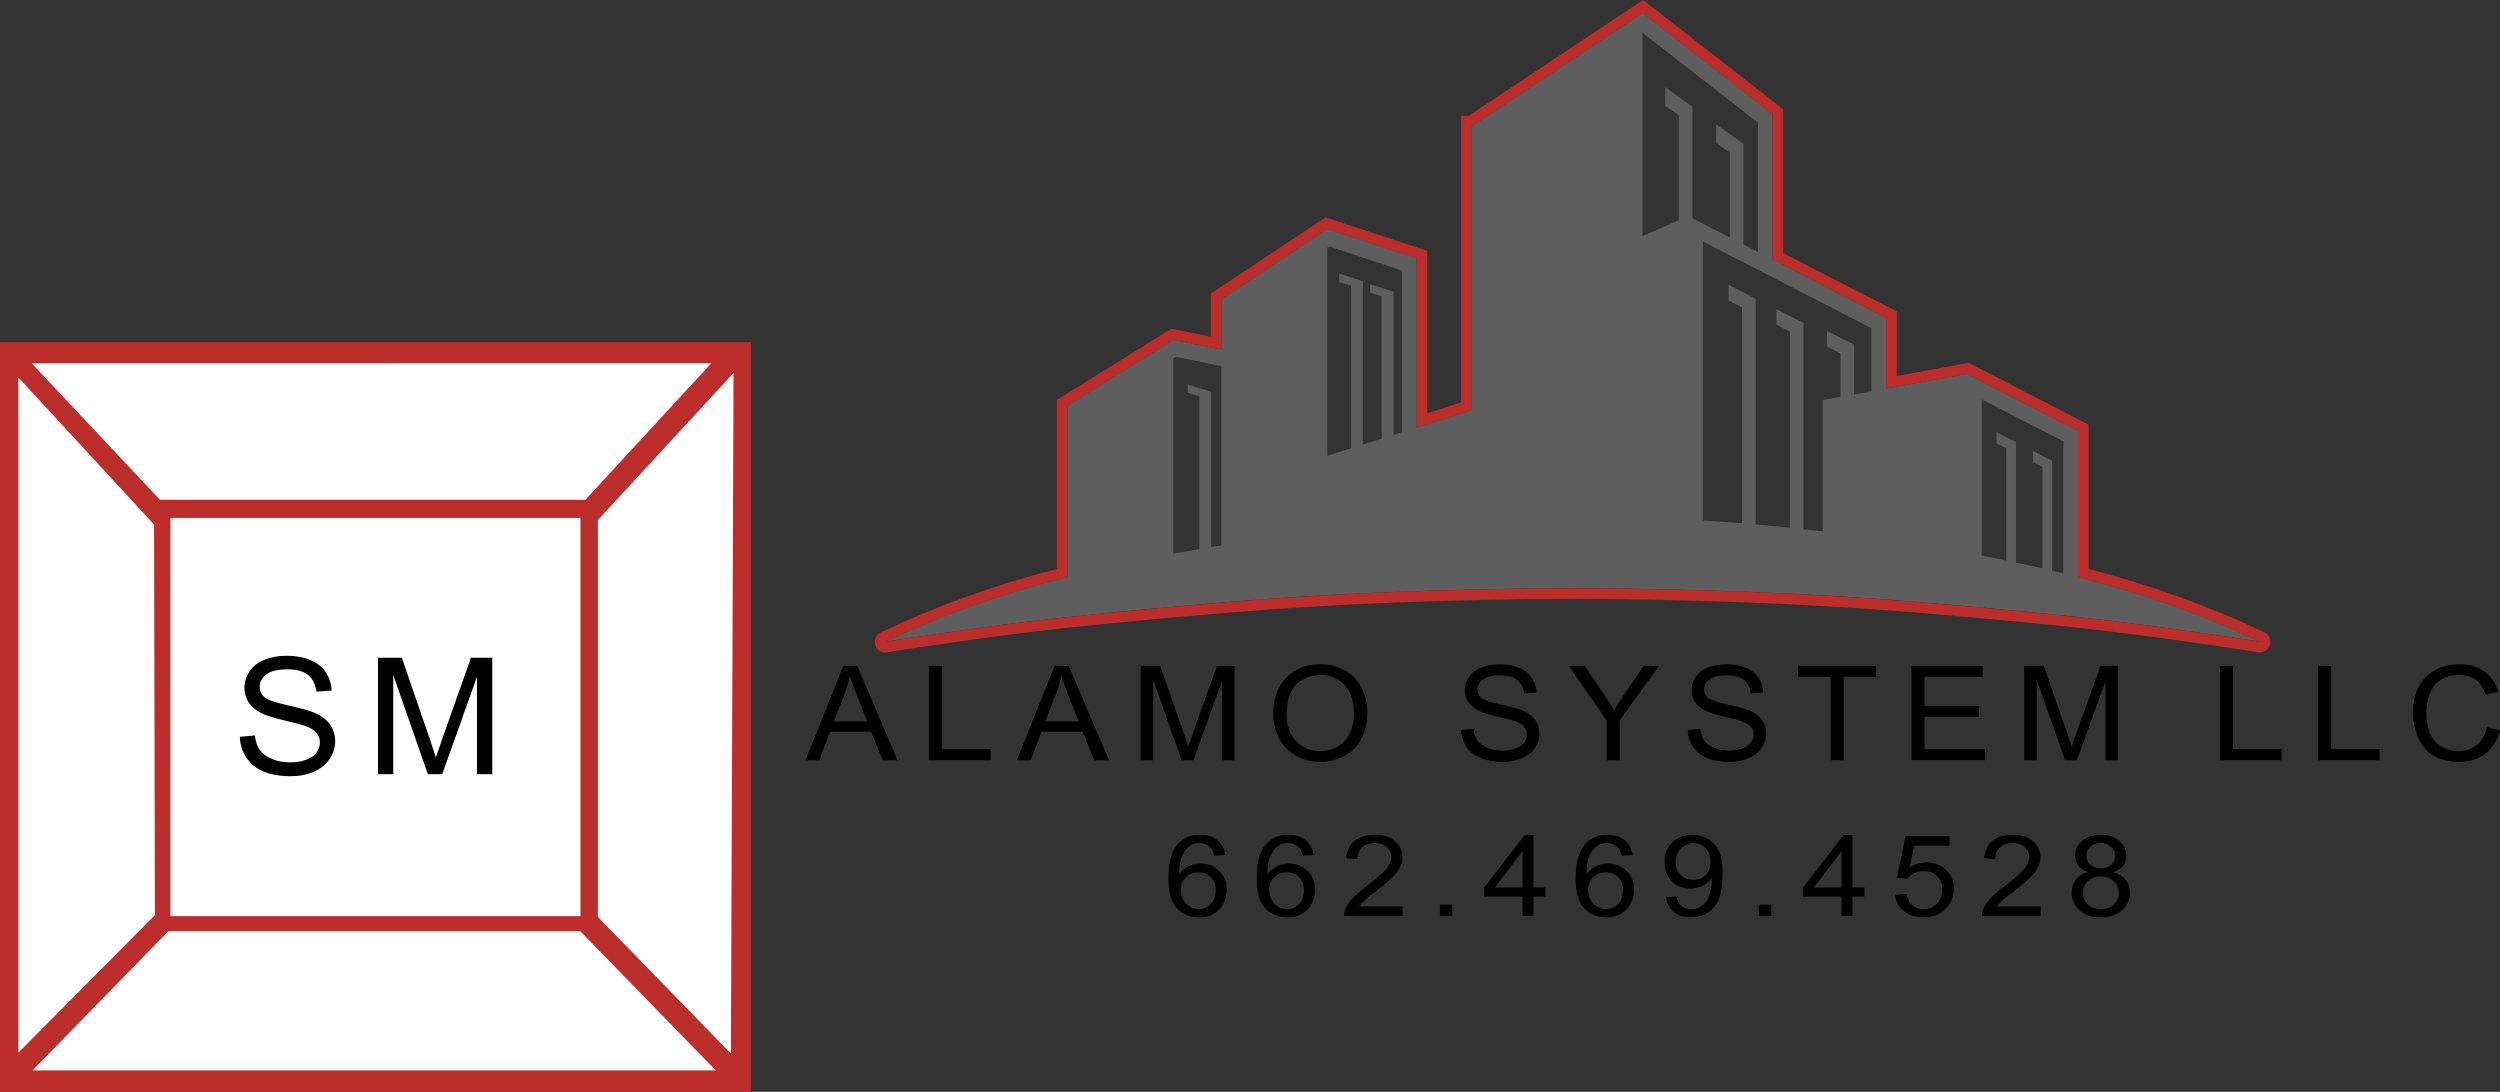 <?xml version="1.0" encoding="UTF-8"?>
<svg id="Layer_1" data-name="Layer 1" xmlns="http://www.w3.org/2000/svg" viewBox="0 0 1681.89 734.53">
  <rect x="0" y="0" width="1681.89" height="734.53" fill="#333333" stroke="none"/>
  <defs>
    <style>
      .cls-1, .cls-2 {
        fill: #fff;
      }

      .cls-3, .cls-2, .cls-4, .cls-5 {
        fill-rule: evenodd;
      }

      .cls-3, .cls-6 {
        fill: #bb2e2c;
      }

      .cls-4 {
        fill: #5e5e5e;
      }
    </style>
  </defs>
  <rect class="cls-6" y="230.24" width="505.17" height="504.29"/>
  <polygon class="cls-2" points="113.25 626.49 390.41 626.49 481.55 720.13 21.92 720.13 113.25 626.49"/>
  <polygon class="cls-2" points="402.23 616.84 402.23 349.89 493.5 250.95 491.7 708.77 402.23 616.84"/>
  <polygon class="cls-2" points="393.82 336.24 107.64 336.24 21.32 244.4 478.54 244.34 393.82 336.24"/>
  <rect class="cls-1" x="114.66" y="348.42" width="275.84" height="267.93"/>
  <polygon class="cls-2" points="104.2 615.64 103.64 352.9 12.36 253.95 12.36 708.17 104.2 615.64"/>
  <path class="cls-4" d="m1397.98,388.23v-98.24l-74.61-38.46-54.39,9.88v-47.58l-76.45-39.23v-97.77l-87.42-68.12-114.81,76.14v.16h-.14v190.91l-37.1,11.74v-113.84l-60.16-19.76-71.24,47.27v33.82l-32.32-6.49-71.26,44.34v115.23c-43.94,11.11-84.74,25.63-122.41,43.55,1.03-.41,22.16-3.55,63.38-9.42,41.23-5.76,96.55-11.52,165.97-17.29,69.52-5.88,147.19-9.01,233-9.42,85.82.41,163.49,3.55,233.01,9.42,69.51,5.77,124.83,11.53,165.96,17.29,41.23,5.88,62.35,9.01,63.38,9.42-37.66-17.92-78.46-32.44-122.41-43.55h.02Zm-576.31-21.32c-2.35.32-4.65.68-6.9,1.09v-104.42l-15.73-4.95v5.56l7.87,2.47v102.71c-5.81,1.03-11.67,2.06-17.57,3.09v-131.29l1.82-1.09,30.5,6.18v120.65Zm115.8-74.3v-96.38l-15.75-5.09v5.71l7.87,2.47v95.76l-12.79,4.02v-109.98l-15.87-5.09v5.72l8,2.46v109.36l-16.02,5.09v-139.94l1.41-.91,48.91,16.22v108.73l2.67-.93-8.43,2.77h0ZM1104.97,22.01l77.72,60.54v86.97l-9.84-5.11v-67.65l-18.27-13.13v12.51l9.13,6.48v57.15l-25.15-12.97v-74.91l-18.27-13.29v12.51l9.13,6.49v70.58l-24.46,10.67V22.01h.01Zm154.03,241.25l-11.66,2.17v-33.52l-18.27-9.27v10.5l9.13,4.63v29.2l-11.95,2.16v88.34c-4.4-.51-8.72-.98-12.93-1.39v-138.85l-18.27-9.27v10.5l9.13,4.63v131.92c-7.96-.73-15.64-1.45-23.04-2.17v-151.82l-18.27-9.42v10.51l9.13,4.63v145.33c-9.18-.71-17.98-1.39-26.41-2v-187.67l113.4,58.38v42.48h.01Zm129.15,122.49c-2.52-.61-5.05-1.24-7.59-1.86v-73.82l-12.92-6.65v7.42l6.45,3.39v68.12c-5.99-1.34-11.95-2.62-17.84-3.86v-81.09l-13.08-6.64v7.41l6.61,3.4v75.53c-5.62-1.13-11.14-2.27-16.58-3.4v-105.03l54.94,28.27v88.81h.01Z"/>
  <g id="Letters">
    <path class="cls-5" d="m560.96,485.39h22.45l-6.91-17.58c-2.11-5.34-3.67-9.73-4.7-13.16-.84,4.07-2.03,8.11-3.57,12.12l-7.27,18.62Zm-19.1,26.07l25.43-63.48h9.44l27.1,63.48h-9.98l-7.72-19.23h-27.69l-7.27,19.23h-9.31Z"/>
    <polygon class="cls-5" points="625.02 511.45 625.02 447.98 633.78 447.98 633.78 503.96 666.39 503.96 666.39 511.45 625.02 511.45"/>
    <path class="cls-5" d="m703.21,485.39h22.45l-6.91-17.58c-2.11-5.34-3.67-9.73-4.7-13.16-.84,4.07-2.03,8.11-3.57,12.12l-7.27,18.62Zm-19.1,26.07l25.43-63.48h9.44l27.1,63.48h-9.98l-7.72-19.23h-27.69l-7.27,19.23h-9.31Z"/>
    <path class="cls-5" d="m767.36,511.45v-63.48h13.19l15.67,44.95c1.45,4.19,2.5,7.32,3.16,9.4.75-2.31,1.93-5.7,3.52-10.18l15.85-44.17h11.79v63.48h-8.45v-53.13l-19.24,53.13h-7.9l-19.15-54.04v54.04h-8.45.01Z"/>
    <path class="cls-5" d="m865.6,480.67c0,7.65,2.15,13.68,6.44,18.08s9.67,6.6,16.15,6.6,12.02-2.22,16.28-6.67,6.39-10.75,6.39-18.92c0-5.17-.91-9.68-2.73-13.53s-4.49-6.84-7.99-8.96c-3.51-2.12-7.44-3.18-11.81-3.18-6.2,0-11.54,2.04-16.01,6.13s-6.71,10.9-6.71,20.46h-.01Zm-9.03-.13c0-10.54,2.95-18.78,8.85-24.75,5.9-5.96,13.52-8.94,22.85-8.94,6.11,0,11.62,1.4,16.53,4.2,4.91,2.8,8.65,6.7,11.22,11.71,2.57,5.01,3.86,10.69,3.86,17.04s-1.35,12.2-4.06,17.28-6.55,8.93-11.52,11.54-10.33,3.92-16.08,3.92c-6.23,0-11.8-1.44-16.71-4.33-4.91-2.89-8.63-6.83-11.16-11.82-2.53-4.99-3.79-10.28-3.79-15.85h.01Z"/>
    <path class="cls-5" d="m983,491.06l8.26-.69c.39,3.18,1.3,5.78,2.73,7.82s3.65,3.68,6.66,4.94c3.01,1.26,6.4,1.88,10.16,1.88,3.34,0,6.29-.48,8.85-1.43,2.56-.95,4.46-2.26,5.71-3.92s1.87-3.47,1.87-5.43-.6-3.73-1.81-5.22-3.19-2.74-5.96-3.75c-1.78-.66-5.71-1.7-11.79-3.1-6.08-1.4-10.34-2.72-12.78-3.96-3.16-1.59-5.52-3.56-7.07-5.91s-2.33-4.99-2.33-7.9c0-3.2.95-6.2,2.85-8.98,1.9-2.79,4.67-4.9,8.31-6.34s7.69-2.16,12.15-2.16c4.91,0,9.24.76,12.98,2.27,3.75,1.52,6.63,3.75,8.65,6.69s3.1,6.28,3.25,10l-8.4.61c-.45-4.01-1.98-7.04-4.58-9.09s-6.45-3.07-11.54-3.07-9.16.93-11.58,2.79c-2.42,1.86-3.64,4.11-3.64,6.73,0,2.28.86,4.16,2.57,5.63,1.69,1.47,6.09,2.98,13.21,4.52,7.12,1.54,12.01,2.89,14.66,4.05,3.85,1.7,6.7,3.86,8.54,6.47,1.84,2.61,2.75,5.62,2.75,9.03s-1.01,6.56-3.03,9.55-4.92,5.31-8.69,6.97c-3.78,1.66-8.03,2.49-12.76,2.49-5.99,0-11.01-.84-15.06-2.51s-7.23-4.19-9.53-7.56-3.52-7.17-3.64-11.41h.03Z"/>
    <path class="cls-5" d="m1080.89,511.45v-26.89l-25.52-36.59h10.66l13.05,19.14c2.41,3.58,4.65,7.16,6.73,10.74,1.99-3.32,4.4-7.06,7.23-11.21l12.83-18.66h10.21l-26.42,36.59v26.89h-8.77Z"/>
    <path class="cls-5" d="m1135.5,491.06l8.27-.69c.39,3.18,1.3,5.78,2.73,7.82,1.43,2.04,3.65,3.68,6.66,4.94s6.4,1.88,10.16,1.88c3.34,0,6.29-.48,8.85-1.43,2.56-.95,4.46-2.26,5.71-3.92s1.87-3.47,1.87-5.43-.6-3.73-1.81-5.22-3.19-2.74-5.96-3.75c-1.78-.66-5.71-1.7-11.79-3.1-6.08-1.4-10.34-2.72-12.78-3.96-3.16-1.59-5.52-3.56-7.07-5.91-1.55-2.35-2.33-4.99-2.33-7.9,0-3.2.95-6.2,2.85-8.98,1.9-2.79,4.67-4.9,8.31-6.34s7.69-2.16,12.15-2.16c4.91,0,9.24.76,12.98,2.27,3.75,1.52,6.63,3.75,8.65,6.69s3.1,6.28,3.25,10l-8.4.61c-.45-4.01-1.98-7.04-4.58-9.09s-6.45-3.07-11.54-3.07-9.16.93-11.58,2.79c-2.42,1.86-3.64,4.11-3.64,6.73,0,2.28.86,4.16,2.57,5.63,1.69,1.47,6.09,2.98,13.21,4.52,7.12,1.54,12.01,2.89,14.66,4.05,3.85,1.7,6.7,3.86,8.54,6.47,1.84,2.61,2.75,5.62,2.75,9.03s-1.01,6.56-3.03,9.55-4.92,5.31-8.69,6.97c-3.78,1.66-8.03,2.49-12.76,2.49-5.99,0-11.01-.84-15.06-2.51s-7.23-4.19-9.53-7.56-3.52-7.17-3.64-11.41h.02Z"/>
    <polygon class="cls-5" points="1231.58 511.45 1231.58 455.47 1209.76 455.47 1209.76 447.98 1262.24 447.98 1262.24 455.47 1240.34 455.47 1240.34 511.45 1231.58 511.45"/>
    <polygon class="cls-5" points="1285.97 511.45 1285.97 447.98 1333.84 447.98 1333.84 455.47 1294.73 455.47 1294.73 474.91 1331.36 474.91 1331.36 482.36 1294.73 482.36 1294.73 503.96 1335.38 503.96 1335.38 511.45 1285.97 511.45"/>
    <path class="cls-5" d="m1361.77,511.45v-63.48h13.19l15.67,44.95c1.45,4.19,2.5,7.32,3.16,9.4.75-2.31,1.93-5.7,3.52-10.18l15.85-44.17h11.79v63.48h-8.45v-53.13l-19.24,53.13h-7.9l-19.15-54.04v54.04h-8.45,0Z"/>
    <polygon class="cls-5" points="1493.53 511.45 1493.53 447.98 1502.29 447.98 1502.29 503.96 1534.9 503.96 1534.9 511.45 1493.53 511.45"/>
    <polygon class="cls-5" points="1559.53 511.45 1559.53 447.98 1568.29 447.98 1568.29 503.96 1600.9 503.96 1600.9 511.45 1559.53 511.45"/>
    <path class="cls-5" d="m1673.13,489.2l8.76,2.12c-1.84,6.9-5.14,12.16-9.91,15.78s-10.61,5.43-17.5,5.43-12.94-1.39-17.41-4.18c-4.47-2.79-7.87-6.82-10.21-12.1-2.33-5.28-3.5-10.95-3.5-17.02,0-6.61,1.32-12.38,3.95-17.3,2.63-4.92,6.38-8.66,11.25-11.21,4.86-2.55,10.21-3.83,16.06-3.83,6.62,0,12.19,1.62,16.71,4.85s7.66,7.78,9.44,13.64l-8.63,1.95c-1.54-4.62-3.76-7.98-6.68-10.09s-6.59-3.16-11.02-3.16c-5.09,0-9.34,1.17-12.76,3.51s-5.82,5.48-7.2,9.42c-1.39,3.94-2.08,8-2.08,12.19,0,5.4.82,10.11,2.46,14.14,1.64,4.03,4.19,7.04,7.66,9.03,3.46,1.99,7.21,2.99,11.25,2.99,4.91,0,9.06-1.36,12.47-4.07s5.71-6.74,6.91-12.08h-.02Z"/>
    <path class="cls-5" d="m794.38,598.61c0,2.3.54,4.5,1.61,6.6s2.57,3.7,4.49,4.8,3.94,1.65,6.05,1.65c3.09,0,5.74-1.14,7.96-3.41,2.22-2.28,3.33-5.37,3.33-9.27s-1.1-6.72-3.29-8.89c-2.19-2.16-4.96-3.25-8.29-3.25s-6.11,1.08-8.41,3.25c-2.3,2.16-3.45,5-3.45,8.51h0Zm29.87-23.45l-7.27.52c-.65-2.62-1.57-4.53-2.76-5.71-1.98-1.9-4.42-2.86-7.31-2.86-2.33,0-4.38.59-6.14,1.78-2.3,1.53-4.12,3.77-5.45,6.72-1.33,2.94-2.02,7.14-2.07,12.58,1.76-2.45,3.91-4.27,6.46-5.45,2.55-1.19,5.22-1.78,8.01-1.78,4.88,0,9.03,1.64,12.46,4.92s5.14,7.51,5.14,12.71c0,3.41-.81,6.59-2.42,9.52s-3.83,5.18-6.64,6.73c-2.82,1.56-6.01,2.34-9.59,2.34-6.1,0-11.07-2.05-14.91-6.14-3.85-4.09-5.77-10.84-5.77-20.24,0-10.51,2.13-18.15,6.38-22.93,3.71-4.16,8.71-6.23,15-6.23,4.69,0,8.53,1.2,11.52,3.6,2.99,2.4,4.79,5.71,5.38,9.94l-.02-.02Z"/>
    <path class="cls-5" d="m853.82,598.61c0,2.3.54,4.5,1.61,6.6s2.57,3.7,4.49,4.8,3.94,1.65,6.05,1.65c3.09,0,5.74-1.14,7.96-3.41,2.22-2.28,3.33-5.37,3.33-9.27s-1.1-6.72-3.29-8.89c-2.19-2.16-4.96-3.25-8.29-3.25s-6.11,1.08-8.41,3.25c-2.3,2.16-3.45,5-3.45,8.51h0Zm29.87-23.45l-7.27.52c-.65-2.62-1.57-4.53-2.76-5.71-1.98-1.9-4.42-2.86-7.31-2.86-2.33,0-4.38.59-6.14,1.78-2.3,1.53-4.12,3.77-5.45,6.72-1.33,2.94-2.02,7.14-2.07,12.58,1.76-2.45,3.91-4.27,6.46-5.45,2.55-1.19,5.22-1.78,8.01-1.78,4.88,0,9.03,1.64,12.46,4.92,3.43,3.28,5.14,7.51,5.14,12.71,0,3.41-.81,6.59-2.42,9.52s-3.83,5.18-6.64,6.73c-2.82,1.56-6.01,2.34-9.59,2.34-6.1,0-11.07-2.05-14.91-6.14-3.85-4.09-5.77-10.84-5.77-20.24,0-10.51,2.13-18.15,6.38-22.93,3.71-4.16,8.71-6.23,15-6.23,4.69,0,8.53,1.2,11.52,3.6,2.99,2.4,4.79,5.71,5.38,9.94l-.02-.02Z"/>
    <path class="cls-5" d="m943.61,609.81v6.42h-39.38c-.05-1.61.23-3.15.85-4.64,1-2.45,2.61-4.86,4.82-7.23s5.4-5.12,9.57-8.24c6.47-4.85,10.85-8.69,13.13-11.52s3.41-5.51,3.41-8.03c0-2.65-1.04-4.88-3.11-6.7s-4.77-2.73-8.11-2.73c-3.52,0-6.34.96-8.45,2.89s-3.18,4.6-3.21,8.01l-7.52-.7c.51-5.12,2.45-9.02,5.81-11.7s7.87-4.03,13.53-4.03,10.24,1.45,13.57,4.34,5,6.48,5,10.76c0,2.18-.49,4.32-1.46,6.42s-2.59,4.32-4.86,6.64c-2.26,2.32-6.02,5.52-11.28,9.57-4.39,3.36-7.21,5.65-8.45,6.84-1.25,1.2-2.28,2.41-3.09,3.62h29.23Z"/>
    <rect x="968.71" y="608.62" width="8.33" height="7.61"/>
    <path class="cls-5" d="m1024.33,597.08v-24.52l-18.65,24.52h18.65Zm0,19.14v-13.02h-25.85v-6.12l27.19-35.24h5.97v35.24h8.05v6.12h-8.05v13.02h-7.31,0Z"/>
    <path class="cls-5" d="m1068.41,598.61c0,2.3.54,4.5,1.61,6.6s2.57,3.7,4.49,4.8,3.94,1.65,6.06,1.65c3.09,0,5.74-1.14,7.96-3.41,2.22-2.28,3.33-5.37,3.33-9.27s-1.1-6.72-3.29-8.89c-2.19-2.16-4.96-3.25-8.29-3.25s-6.11,1.08-8.41,3.25c-2.3,2.16-3.45,5-3.45,8.51h0Zm29.87-23.45l-7.27.52c-.65-2.62-1.57-4.53-2.76-5.71-1.98-1.9-4.42-2.86-7.31-2.86-2.33,0-4.38.59-6.14,1.78-2.3,1.53-4.12,3.77-5.45,6.72s-2.02,7.14-2.07,12.58c1.76-2.45,3.91-4.27,6.46-5.45,2.55-1.19,5.22-1.78,8.01-1.78,4.88,0,9.03,1.64,12.46,4.92,3.43,3.28,5.14,7.51,5.14,12.71,0,3.41-.81,6.59-2.42,9.52s-3.83,5.18-6.64,6.73c-2.82,1.56-6.01,2.34-9.59,2.34-6.1,0-11.07-2.05-14.91-6.14-3.85-4.09-5.77-10.84-5.77-20.24,0-10.51,2.13-18.15,6.38-22.93,3.71-4.16,8.71-6.23,15-6.23,4.69,0,8.53,1.2,11.52,3.6,2.99,2.4,4.79,5.71,5.38,9.94l-.02-.02Z"/>
    <path class="cls-5" d="m1150.8,579.65c0-3.83-1.12-6.88-3.35-9.13-2.24-2.25-4.92-3.38-8.07-3.38s-6.08,1.21-8.49,3.64c-2.41,2.42-3.62,5.56-3.62,9.42,0,3.46,1.14,6.28,3.43,8.44s5.11,3.25,8.47,3.25,6.17-1.08,8.35-3.25c2.18-2.16,3.27-5.16,3.27-9h0Zm-29.95,24l7.03-.59c.6,3.02,1.73,5.21,3.41,6.57s3.83,2.04,6.46,2.04c2.25,0,4.22-.47,5.91-1.41s3.08-2.2,4.17-3.77c1.08-1.57,1.99-3.69,2.72-6.36s1.1-5.39,1.1-8.16c0-.3-.01-.74-.04-1.34-1.46,2.13-3.46,3.85-5.99,5.18-2.53,1.32-5.28,1.98-8.23,1.98-4.93,0-9.1-1.63-12.52-4.9s-5.12-7.57-5.12-12.91,1.78-9.96,5.34-13.32c3.56-3.36,8.03-5.05,13.39-5.05,3.87,0,7.42.95,10.63,2.86s5.65,4.62,7.31,8.14c1.67,3.52,2.5,8.63,2.5,15.3s-.83,12.48-2.48,16.6-4.11,7.25-7.38,9.4-7.09,3.23-11.48,3.23c-4.66,0-8.47-1.18-11.42-3.54s-4.73-5.68-5.32-9.96h0Z"/>
    <rect x="1183.3" y="608.62" width="8.33" height="7.61"/>
    <path class="cls-5" d="m1238.92,597.08v-24.52l-18.65,24.52h18.65Zm0,19.14v-13.02h-25.85v-6.12l27.19-35.24h5.97v35.24h8.05v6.12h-8.05v13.02h-7.31,0Z"/>
    <path class="cls-5" d="m1274.91,601.98l7.68-.59c.57,3.41,1.89,5.98,3.96,7.7,2.07,1.72,4.57,2.58,7.5,2.58,3.52,0,6.5-1.21,8.94-3.64,2.44-2.42,3.66-5.64,3.66-9.65s-1.17-6.81-3.52-9.02c-2.34-2.2-5.41-3.3-9.2-3.3-2.36,0-4.48.49-6.38,1.47s-3.39,2.24-4.47,3.8l-6.87-.82,5.77-27.94h29.62v6.38h-23.77l-3.21,14.62c3.58-2.28,7.33-3.41,11.26-3.41,5.2,0,9.59,1.64,13.17,4.93,3.58,3.29,5.36,7.52,5.36,12.69s-1.57,9.18-4.71,12.76c-3.82,4.4-9.04,6.6-15.65,6.6-5.42,0-9.84-1.39-13.27-4.16-3.43-2.77-5.38-6.44-5.87-11.02v.02Z"/>
    <path class="cls-5" d="m1372.79,609.81v6.42h-39.38c-.05-1.61.23-3.15.85-4.64,1-2.45,2.61-4.86,4.82-7.23s5.4-5.12,9.57-8.24c6.47-4.85,10.85-8.69,13.13-11.52s3.41-5.51,3.41-8.03c0-2.65-1.04-4.88-3.11-6.7s-4.77-2.73-8.11-2.73c-3.52,0-6.34.96-8.45,2.89s-3.18,4.6-3.21,8.01l-7.52-.7c.51-5.12,2.45-9.02,5.81-11.7,3.36-2.68,7.87-4.03,13.53-4.03s10.24,1.45,13.57,4.34,5,6.48,5,10.76c0,2.18-.49,4.32-1.46,6.42-.98,2.1-2.59,4.32-4.86,6.64-2.26,2.32-6.02,5.52-11.28,9.57-4.39,3.36-7.21,5.65-8.45,6.84-1.25,1.2-2.28,2.41-3.09,3.62h29.23Z"/>
    <path class="cls-5" d="m1401.22,600.54c0,1.9.49,3.75,1.48,5.53s2.46,3.16,4.41,4.14c1.95.98,4.05,1.47,6.3,1.47,3.49,0,6.38-1.03,8.66-3.08s3.41-4.66,3.41-7.83-1.17-5.87-3.52-7.98-5.28-3.15-8.8-3.15-6.29,1.04-8.55,3.12-3.39,4.67-3.39,7.79h0Zm2.36-25.12c0,2.57.91,4.67,2.72,6.31,1.82,1.63,4.17,2.45,7.07,2.45s5.13-.81,6.93-2.43,2.7-3.6,2.7-5.95-.93-4.51-2.78-6.18c-1.86-1.67-4.17-2.5-6.93-2.5s-5.11.82-6.95,2.45-2.76,3.59-2.76,5.86h0Zm1.46,11.32c-3.03-1.01-5.28-2.46-6.75-4.34-1.46-1.88-2.19-4.13-2.19-6.75,0-3.96,1.56-7.28,4.67-9.98,3.12-2.7,7.26-4.04,12.44-4.04s9.39,1.38,12.56,4.14,4.75,6.12,4.75,10.07c0,2.52-.72,4.72-2.17,6.59-1.45,1.87-3.65,3.31-6.6,4.32,3.66,1.09,6.44,2.84,8.35,5.27,1.91,2.42,2.86,5.32,2.86,8.68,0,4.65-1.8,8.56-5.4,11.72-3.6,3.17-8.34,4.75-14.22,4.75s-10.62-1.59-14.22-4.77-5.4-7.14-5.4-11.89c0-3.54.98-6.5,2.95-8.89,1.96-2.39,4.76-4.01,8.39-4.88h-.02Z"/>
  </g>
  <path class="cls-5" d="m161.37,495.68l10.06-.86c.48,3.92,1.58,7.14,3.32,9.65,1.74,2.51,4.44,4.54,8.1,6.09s7.78,2.33,12.36,2.33c4.07,0,7.66-.59,10.77-1.76,3.11-1.18,5.43-2.79,6.95-4.84s2.28-4.29,2.28-6.71-.73-4.61-2.2-6.44c-1.47-1.84-3.88-3.38-7.25-4.62-2.16-.82-6.94-2.09-14.34-3.82s-12.58-3.36-15.55-4.89c-3.85-1.96-6.71-4.39-8.6-7.3s-2.83-6.16-2.83-9.76c0-3.96,1.15-7.65,3.46-11.09,2.31-3.44,5.68-6.05,10.11-7.83,4.43-1.78,9.36-2.67,14.78-2.67,5.97,0,11.24.94,15.8,2.81s8.07,4.62,10.52,8.26c2.45,3.64,3.77,7.75,3.96,12.35l-10.22.75c-.55-4.95-2.41-8.7-5.58-11.23s-7.85-3.8-14.04-3.8-11.15,1.15-14.09,3.45c-2.95,2.3-4.42,5.07-4.42,8.31,0,2.82,1.04,5.13,3.13,6.95,2.05,1.82,7.41,3.68,16.07,5.59s14.61,3.57,17.83,5c4.69,2.1,8.15,4.77,10.39,7.99,2.23,3.23,3.35,6.94,3.35,11.15s-1.23,8.1-3.68,11.79-5.98,6.56-10.58,8.61-9.77,3.07-15.52,3.07c-7.29,0-13.4-1.03-18.33-3.1-4.93-2.07-8.79-5.18-11.59-9.33s-4.28-8.85-4.42-14.09h0Z"/>
  <path class="cls-5" d="m254.3,520.86v-78.37h16.04l19.07,55.49c1.76,5.17,3.04,9.04,3.85,11.6.92-2.85,2.34-7.04,4.29-12.56l19.29-54.53h14.34v78.37h-10.28v-65.6l-23.41,65.6h-9.62l-23.3-66.72v66.72h-10.28,0Z"/>
  <path class="cls-3" d="m1397.96,388.29c41.91,10.54,83.61,25.13,122.41,43.55-7.32-1.48-59.95-8.95-63.38-9.42-29.78-4.05-59.63-7.51-89.55-10.39-25.45-2.5-50.92-4.8-76.41-6.9-41.1-3.41-82.29-5.84-123.51-7.26-36.49-1.29-72.99-2.01-109.5-2.16-40.42.16-80.83,1.03-121.22,2.61-37.3,1.45-74.57,3.72-111.77,6.82-28.38,2.33-56.73,4.93-85.06,7.78-27.03,2.68-54,5.85-80.91,9.51l-41.8,6.03c-5.21.77-18.36,2.76-21.58,3.4,39.37-18.68,79.82-32.82,122.41-43.55v-115.23l71.26-44.34,32.32,6.49v-33.82l71.24-47.27,60.16,19.76v113.84l37.1-11.74V85.08h.14v-.16l114.81-76.14,87.42,68.12v97.77l76.45,39.23v47.58l54.39-9.88,74.61,38.46v98.24h-.03Zm7.13-5.54v-97.05l-80.63-41.56-48.37,8.79v-43.39l-76.45-39.23v-96.89L1105.43,0l-117.53,77.95h-4.89v192.82l-22.83,7.23v-109.27l-68.35-22.46-77.31,51.3v28.94l-26.56-5.34-77.02,47.92v113.65c-41.19,10.72-80.19,24.55-118.33,42.64-3.56,1.69-5.07,5.94-3.39,9.5,1.4,2.95,4.62,4.57,7.82,3.94,3.08-.61,16.2-2.6,21.24-3.34l41.75-6.02c26.82-3.65,53.7-6.82,80.63-9.48,28.29-2.83,56.61-5.42,84.94-7.76,37.1-3.09,74.26-5.36,111.46-6.8,40.3-1.57,80.62-2.44,120.95-2.6,36.43.15,72.85.87,109.26,2.16,41.11,1.44,82.18,3.86,123.17,7.24,25.45,2.1,50.89,4.39,76.31,6.89,29.81,2.86,59.57,6.32,89.25,10.35,2.94.41,55.86,7.92,62.96,9.35,3.86.78,7.62-1.72,8.4-5.58.65-3.21-.97-6.45-3.93-7.86-37.6-17.85-77.82-32.11-118.33-42.64v.02Z"/>
</svg>